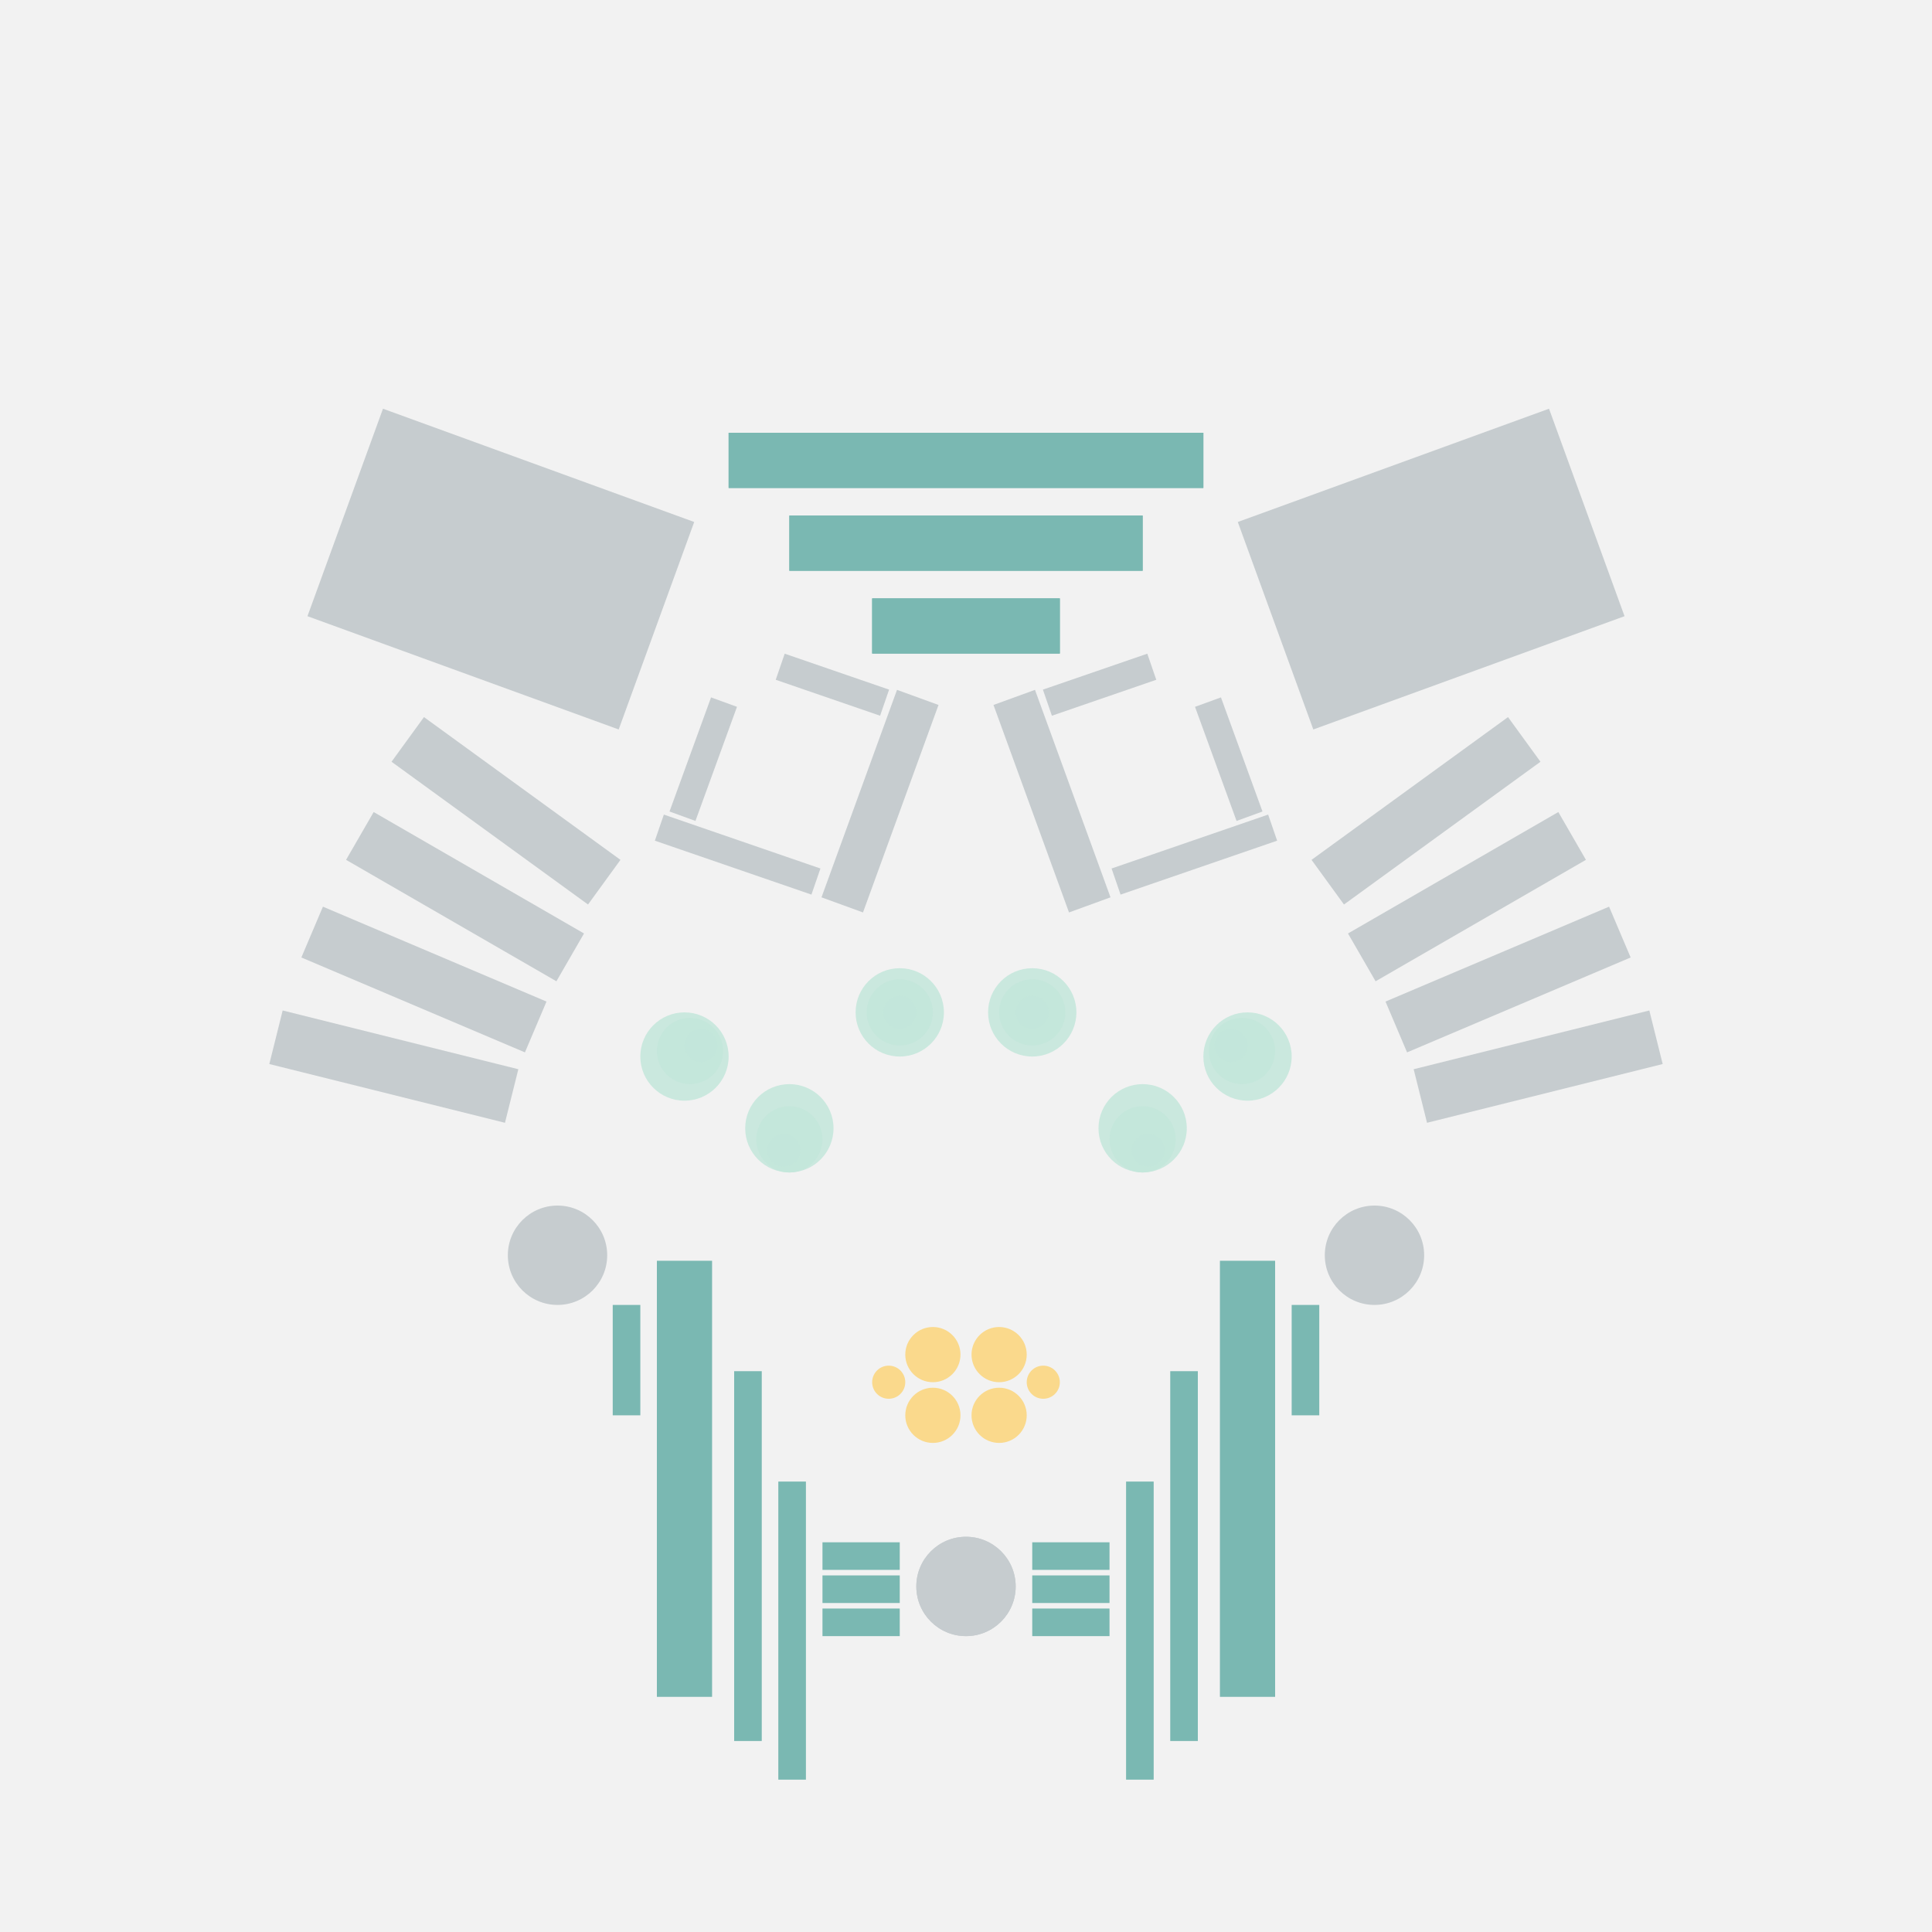 <svg xmlns='http://www.w3.org/2000/svg' preserveAspectRatio='xMinYMin meet' viewBox='0 0 350 350'> <filter id='neon' y='-2' x='-1' width='350' height='350'><feDropShadow flood-color='#8A795D' dx='0' dy='6' flood-opacity='0.65' stdDeviation='2.5' result='shadow'/><feOffset in='StrokePaint' dx='0' dy='2.4' result='offStrPnt'/><feFlood flood-color='#4A4132' flood-opacity='2' result='flood1' /><feOffset in='SourceGraphic' dx='0' dy='2' result='offFlood'/><feOffset in='SourceGraphic' dx='0' dy='9' result='offShadow'/><feComposite in='flood1' in2='offFlood' operator='in'  result='cmpFlood' /><feComposite in='shadow' in2='offShadow' operator='in' result='cmpSha' /><feGaussianBlur in='offStrPnt' stdDeviation='1' result='bStrokeP'/><feGaussianBlur in='cmpFlood' stdDeviation='0.6' result='bFlood'/><feGaussianBlur in='cmpSha' stdDeviation='0.6' result='bShadow'/><feMerge><feMergeNode in='bStrokeP'/><feMergeNode in='bshadow'/><feMergeNode in='bFlood'/><feMergeNode in='SourceGraphic'/></feMerge></filter>  <rect width='100%'  height='100%' fill='#F2F2F2'/> <g filter='url(#neon)' ><rect x='111' y= '223' width='5  ' height=  '20 '  fill= '#7AB8B2' /><rect x='119' y= '215' width='10 ' height=  '79 '  fill= '#7AB8B2' /><rect x='133' y= '235' width='5  ' height=  '67 '  fill= '#7AB8B2' /><rect x='141' y= '255' width='5  ' height=  '54 '  fill= '#7AB8B2' /><rect x='149' y= '266' width='14 ' height=  '5  '  fill= '#7AB8B2' /><rect x='149' y= '272' width='14 ' height=  '5  '  fill= '#7AB8B2' /><rect x='149' y= '278' width='14 ' height=  '5  '  fill= '#7AB8B2' /><circle cx='175' cy='274' r ='9  '  fill= '#C6CCCF' /><circle cx='101' cy='214' r ='9  '  fill= '#C6CCCF' /><rect x='111' y= '223' width='5  ' height=  '20 '  fill= '#7AB8B2' transform= 'scale(-1,1) translate(-350,0)'/><rect x='119' y= '215' width='10 ' height=  '79 '  fill= '#7AB8B2' transform= 'scale(-1,1) translate(-350,0)'/><rect x='133' y= '235' width='5  ' height=  '67 '  fill= '#7AB8B2' transform= 'scale(-1,1) translate(-350,0)'/><rect x='141' y= '255' width='5  ' height=  '54 '  fill= '#7AB8B2' transform= 'scale(-1,1) translate(-350,0)'/><rect x='149' y= '266' width='14 ' height=  '5  '  fill= '#7AB8B2' transform= 'scale(-1,1) translate(-350,0)'/><rect x='149' y= '272' width='14 ' height=  '5  '  fill= '#7AB8B2' transform= 'scale(-1,1) translate(-350,0)'/><rect x='149' y= '278' width='14 ' height=  '5  '  fill= '#7AB8B2' transform= 'scale(-1,1) translate(-350,0)'/><circle cx='175' cy='274' r ='9  '  fill= '#C6CCCF' transform= 'scale(-1,1) translate(-350,0)'/><circle cx='101' cy='214' r ='9  '  fill= '#C6CCCF' transform= 'scale(-1,1) translate(-350,0)'/><rect x='158' y= '95 ' width='34 ' height=  '10 '  fill= '#7AB8B2' /><rect x='143' y= '80 ' width='64 ' height=  '10 '  fill= '#7AB8B2' /><rect x='132' y= '65 ' width='86 ' height=  '10 '  fill= '#7AB8B2' /><rect x='141' y= '108' width='20 ' height=  '5  '  fill= '#C6CCCF' transform = '  translate( 44  , -43 ) rotate ( 19 )'  /><rect x='119' y= '139' width='30 ' height=  '5  '  fill= '#C6CCCF' transform = '  translate( 53  , -36 ) rotate ( 19 )'  /><rect x='125' y= '113' width='5  ' height=  '22 '  fill= '#C6CCCF' transform = '  translate( 50  , -36 ) rotate ( 20 )'  /><rect x='61 ' y= '70 ' width='60 ' height=  '40 '  fill= '#C6CCCF' transform = '  translate( 36  , -26 ) rotate ( 20 )'  /><rect x='70 ' y= '129' width='44 ' height=  '10 '  fill= '#C6CCCF' transform = '  translate( 96  , -29 ) rotate ( 36 )'  /><rect x='62 ' y= '144' width='44 ' height=  '10 '  fill= '#C6CCCF' transform = '  translate( 86  , -22 ) rotate ( 30 )'  /><rect x='55 ' y= '159' width='44 ' height=  '10 '  fill= '#C6CCCF' transform = '  translate( 70  , -17 ) rotate ( 23 )'  /><rect x='49 ' y= '175' width='44 ' height=  '10 '  fill= '#C6CCCF' transform = '  translate( 46  , -12 ) rotate ( 14 )'  /><rect x='139' y= '128' width='40 ' height=  '8  '  fill= '#C6CCCF' transform = '  translate( -19 , 236 ) rotate ( -70)'  /><rect x='158' y= '95 ' width='34 ' height=  '10 '  fill= '#7AB8B2' transform= 'scale(-1,1) translate(-350,0)'/><rect x='143' y= '80 ' width='64 ' height=  '10 '  fill= '#7AB8B2' transform= 'scale(-1,1) translate(-350,0)'/><rect x='132' y= '65 ' width='86 ' height=  '10 '  fill= '#7AB8B2' transform= 'scale(-1,1) translate(-350,0)'/><rect x='141' y= '108' width='20 ' height=  '5  '  fill= '#C6CCCF' transform = ' scale(-1,1)  translate(-350,0) translate( 44  , -43 ) rotate ( 19 )'  /><rect x='119' y= '139' width='30 ' height=  '5  '  fill= '#C6CCCF' transform = ' scale(-1,1)  translate(-350,0) translate( 53  , -36 ) rotate ( 19 )'  /><rect x='125' y= '113' width='5  ' height=  '22 '  fill= '#C6CCCF' transform = ' scale(-1,1)  translate(-350,0) translate( 50  , -36 ) rotate ( 20 )'  /><rect x='61 ' y= '70 ' width='60 ' height=  '40 '  fill= '#C6CCCF' transform = ' scale(-1,1)  translate(-350,0) translate( 36  , -26 ) rotate ( 20 )'  /><rect x='70 ' y= '129' width='44 ' height=  '10 '  fill= '#C6CCCF' transform = ' scale(-1,1)  translate(-350,0) translate( 96  , -29 ) rotate ( 36 )'  /><rect x='62 ' y= '144' width='44 ' height=  '10 '  fill= '#C6CCCF' transform = ' scale(-1,1)  translate(-350,0) translate( 86  , -22 ) rotate ( 30 )'  /><rect x='55 ' y= '159' width='44 ' height=  '10 '  fill= '#C6CCCF' transform = ' scale(-1,1)  translate(-350,0) translate( 70  , -17 ) rotate ( 23 )'  /><rect x='49 ' y= '175' width='44 ' height=  '10 '  fill= '#C6CCCF' transform = ' scale(-1,1)  translate(-350,0) translate( 46  , -12 ) rotate ( 14 )'  /><rect x='139' y= '128' width='40 ' height=  '8  '  fill= '#C6CCCF' transform = ' scale(-1,1)  translate(-350,0) translate( -19 , 236 ) rotate ( -70)'  /><circle cx='169' cy='243' r ='5  '  fill= '#fad98c' /><circle cx='169' cy='232' r ='5  '  fill= '#fad98c' /><circle cx='161' cy='237' r ='3  '  fill= '#fad98c' /><circle cx='169' cy='243' r ='5  '  fill= '#fad98c' transform= 'scale(-1,1) translate(-350,0)'/><circle cx='169' cy='232' r ='5  '  fill= '#fad98c' transform= 'scale(-1,1) translate(-350,0)'/><circle cx='161' cy='237' r ='3  '  fill= '#fad98c' transform= 'scale(-1,1) translate(-350,0)'/></g><g fill-opacity='0.85'><circle cx='163' cy='170' r ='8  '  fill= '#C3E6DA' filter='url(#neon)'  /><circle cx='163' cy='170' r ='6  '  fill= '#C3E6DA' filter='url(#neon)'  /><circle cx='163' cy='170' r ='3  '  fill= '#C3E6DA' filter='url(#neon)'  /><circle cx='124' cy='178' r ='8  '  fill= '#C3E6DA' filter='url(#neon)'  /><circle cx='125' cy='177' r ='6  '  fill= '#C3E6DA' filter='url(#neon)'  /><circle cx='127' cy='176' r ='3  '  fill= '#C3E6DA' filter='url(#neon)'  /><circle cx='143' cy='191' r ='8  '  fill= '#C3E6DA' filter='url(#neon)'  /><circle cx='143' cy='193' r ='6  '  fill= '#C3E6DA' filter='url(#neon)'  /><circle cx='142' cy='195' r ='3  '  fill= '#C3E6DA' filter='url(#neon)'  /><circle cx='163' cy='170' r ='8  '  fill= '#C3E6DA' filter='url(#neon)'  transform= 'scale(-1,1) translate(-350,0)'/><circle cx='163' cy='170' r ='6  '  fill= '#C3E6DA' filter='url(#neon)'  transform= 'scale(-1,1) translate(-350,0)'/><circle cx='163' cy='170' r ='3  '  fill= '#C3E6DA' filter='url(#neon)'  transform= 'scale(-1,1) translate(-350,0)'/><circle cx='124' cy='178' r ='8  '  fill= '#C3E6DA' filter='url(#neon)'  transform= 'scale(-1,1) translate(-350,0)'/><circle cx='125' cy='177' r ='6  '  fill= '#C3E6DA' filter='url(#neon)'  transform= 'scale(-1,1) translate(-350,0)'/><circle cx='127' cy='176' r ='3  '  fill= '#C3E6DA' filter='url(#neon)'  transform= 'scale(-1,1) translate(-350,0)'/><circle cx='143' cy='191' r ='8  '  fill= '#C3E6DA' filter='url(#neon)'  transform= 'scale(-1,1) translate(-350,0)'/><circle cx='143' cy='193' r ='6  '  fill= '#C3E6DA' filter='url(#neon)'  transform= 'scale(-1,1) translate(-350,0)'/><circle cx='142' cy='195' r ='3  '  fill= '#C3E6DA' filter='url(#neon)'  transform= 'scale(-1,1) translate(-350,0)'/></g></svg>